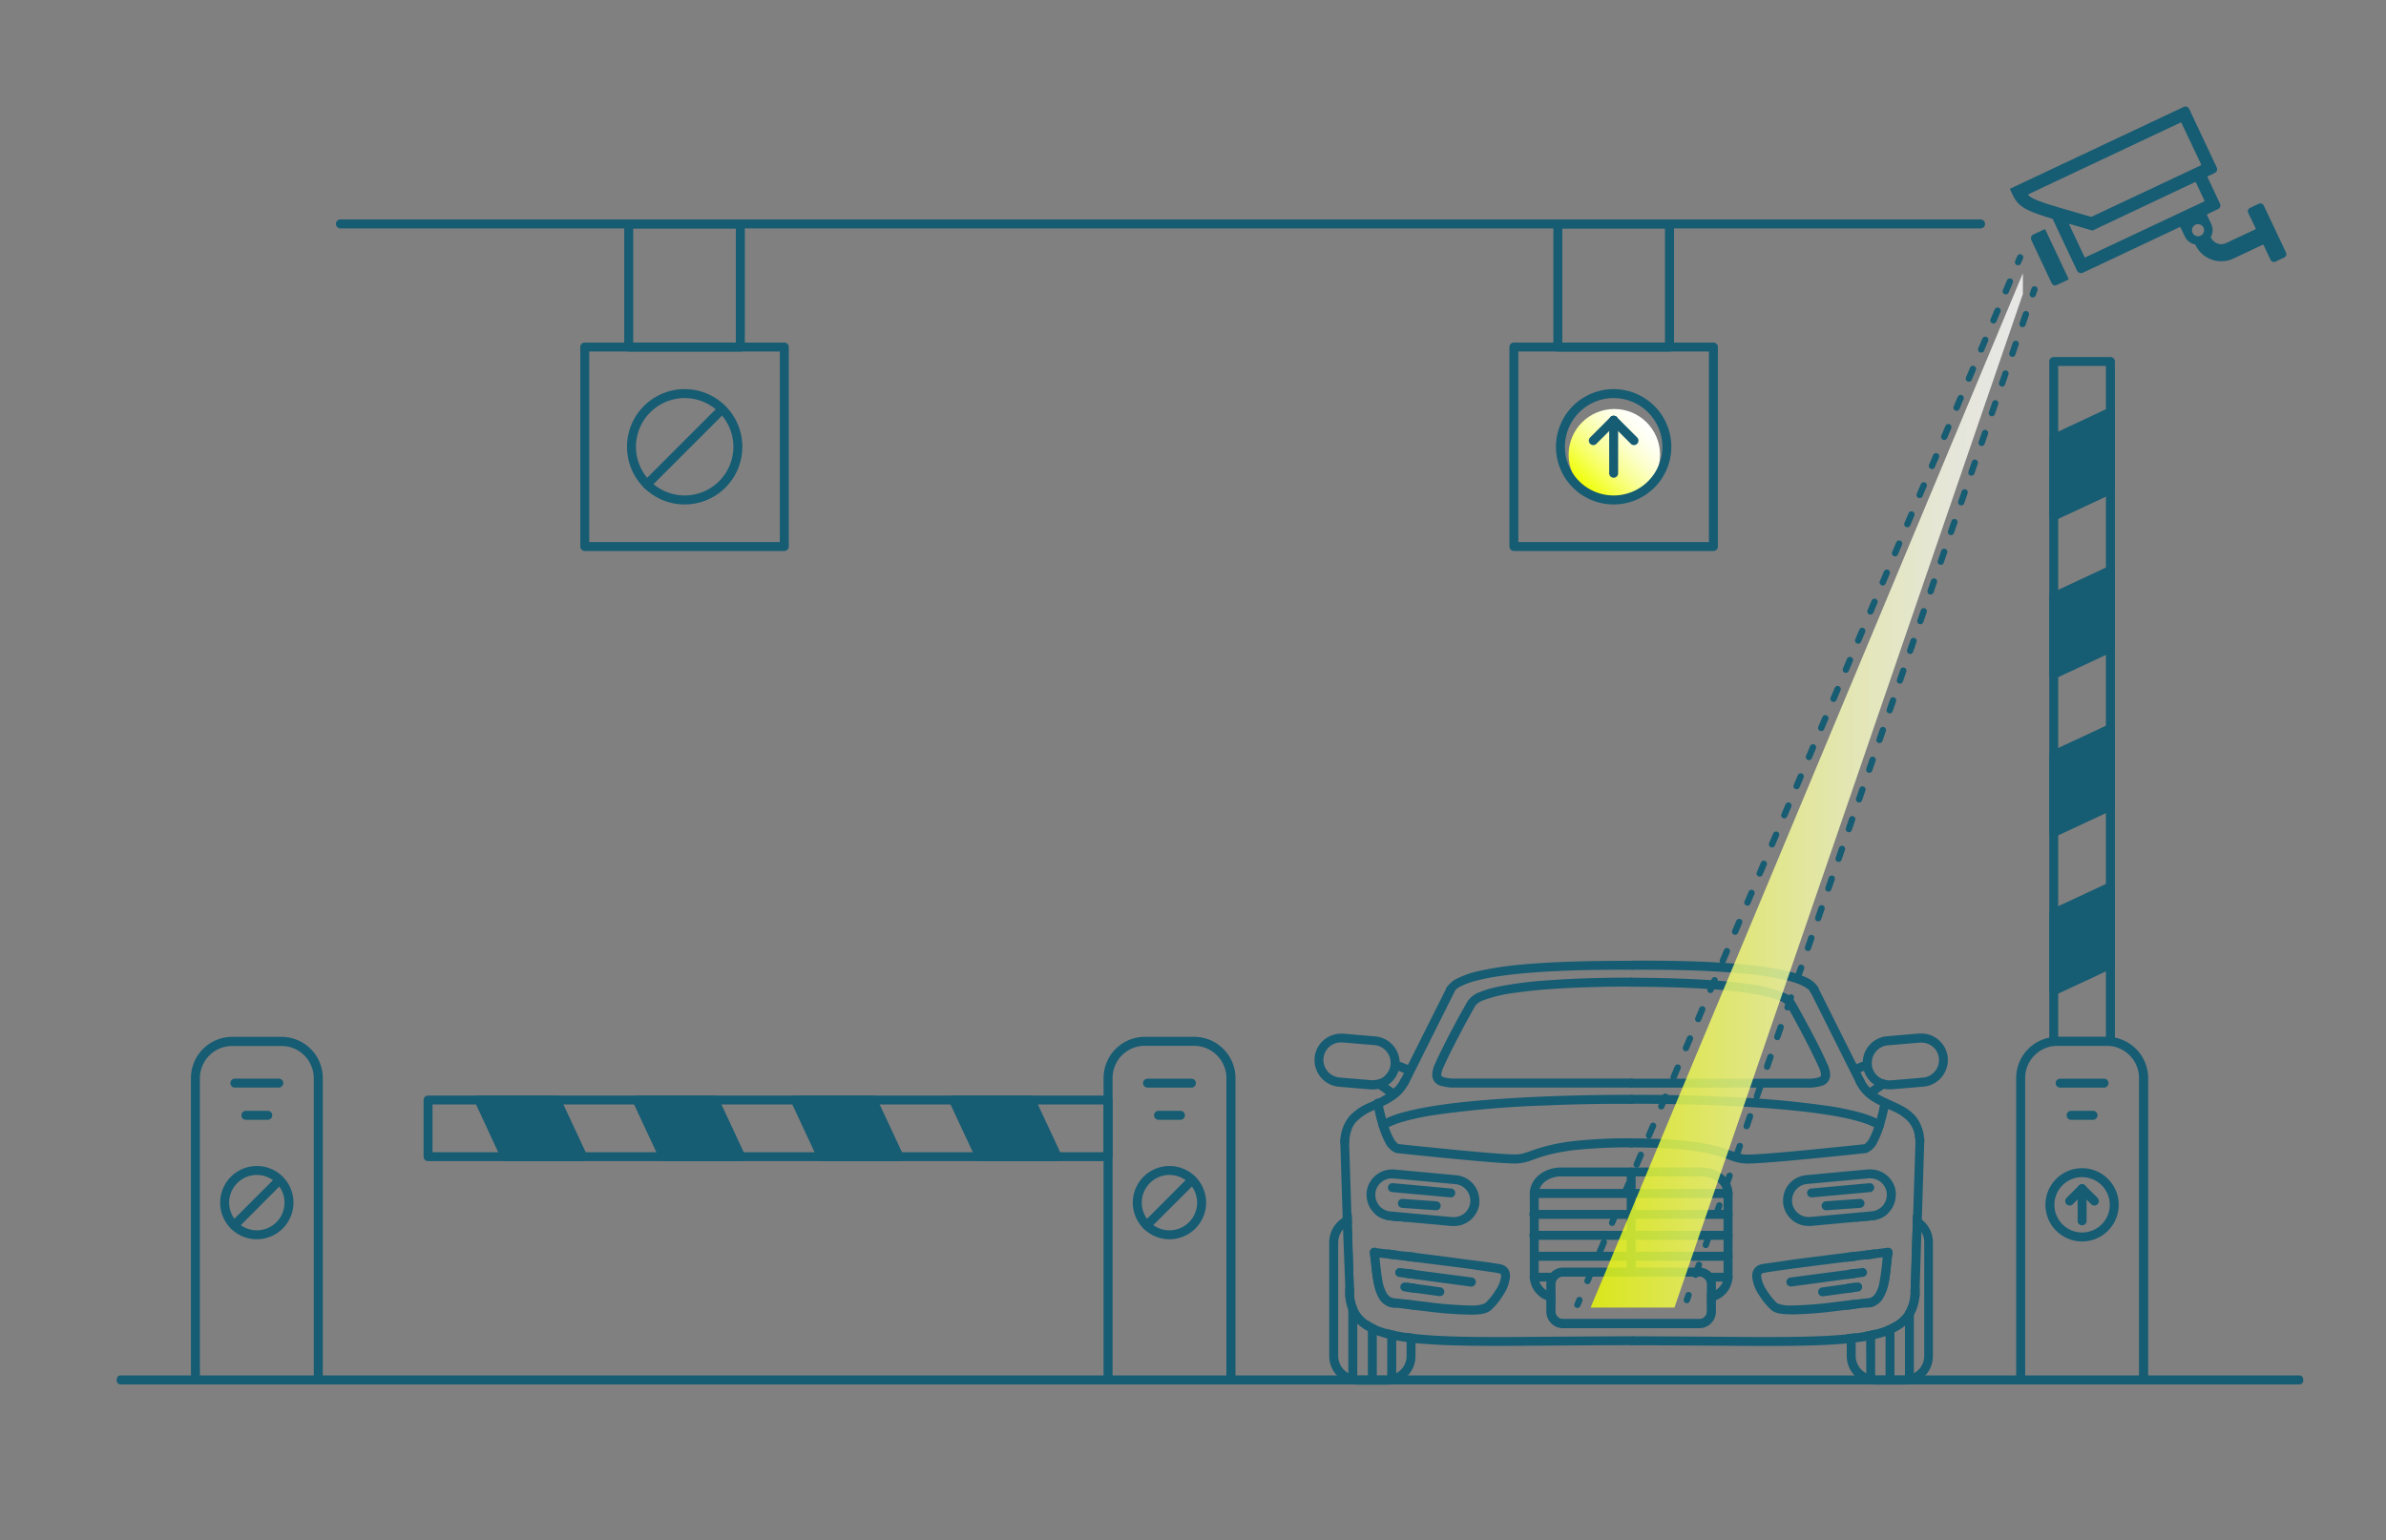 <?xml version="1.0" encoding="UTF-8"?> <svg xmlns="http://www.w3.org/2000/svg" xmlns:xlink="http://www.w3.org/1999/xlink" id="Слой_1" data-name="Слой 1" viewBox="0 0 643.11 415.26"><rect x="0" y="0" width="643.11" height="415.26" fill="#808080" stroke="none"/> <defs> <style>.cls-1{fill:#165c73;}.cls-2{fill:url(#Безымянный_градиент_3);}.cls-3{opacity:0.8;fill:url(#Безымянный_градиент_3-2);}.cls-4,.cls-5,.cls-6{fill:none;stroke:#165c73;stroke-linecap:round;stroke-linejoin:round;stroke-width:1.7px;}.cls-5{stroke-dasharray:2.84 5.68;}.cls-6{stroke-dasharray:2.82 5.65;}</style> <linearGradient id="Безымянный_градиент_3" x1="426.41" y1="131.3" x2="443.83" y2="113.88" gradientUnits="userSpaceOnUse"> <stop offset="0" stop-color="#f0ff00"></stop> <stop offset="0.09" stop-color="#f2ff21"></stop> <stop offset="0.28" stop-color="#f6ff63"></stop> <stop offset="0.46" stop-color="#f9ff9b"></stop> <stop offset="0.63" stop-color="#fcffc6"></stop> <stop offset="0.78" stop-color="#fdffe5"></stop> <stop offset="0.91" stop-color="#fffff8"></stop> <stop offset="1" stop-color="#fff"></stop> </linearGradient> <linearGradient id="Безымянный_градиент_3-2" x1="428.73" y1="213.09" x2="545.24" y2="213.09" xlink:href="#Безымянный_градиент_3"></linearGradient> </defs> <path class="cls-1" d="M32.37,373.24a1.09,1.09,0,0,1-.91-1.2h0c0-.67.41-1.21.91-1.21H619.9c.5,0,.91.54.91,1.21h0a1.09,1.09,0,0,1-.91,1.2H32.37Z"></path> <path class="cls-1" d="M375.68,327.42a2.61,2.61,0,0,0-.63-.13s0,0,0,0a6.28,6.28,0,0,0-1.24-.12H370.5a6.8,6.8,0,0,0,3.41,1.72l.63.1,1.79.17,2.91.26A7.43,7.43,0,0,0,375.68,327.42Zm3.45,23v2.42l2.41.3v-2.44Zm0-8.35v2.43l2.41.33v-2.43Zm0,3.74v2.43l2.41.33v-2.43Zm0-8.34v2.43l2.41.29v-2.44Zm0,21.89v6.19a5.29,5.29,0,0,1-2.8,4.68,5,5,0,0,1-1.71.59,4.07,4.07,0,0,1-.71.07h-8a4.17,4.17,0,0,1-.71-.07,5.25,5.25,0,0,1-1.7-.57,5.37,5.37,0,0,1-2.81-4.7V334.94a5.45,5.45,0,0,1,2.25-4.36,4.73,4.73,0,0,1,.56-.35,7.3,7.3,0,0,1,.9-.41l-.07-2.46a1.06,1.06,0,0,0-.19.06,6.51,6.51,0,0,0-1.33.45c-.3.15-.59.3-.86.47a7.78,7.78,0,0,0-3.67,6.6v30.62a7.69,7.69,0,0,0,2.06,5.27,7.79,7.79,0,0,0,3.75,2.24h0a3.57,3.57,0,0,0,.72.16h.11a8.19,8.19,0,0,0,1.12.09h7.76a8.19,8.19,0,0,0,1.12-.09H375a3.57,3.57,0,0,0,.72-.16h0a7.82,7.82,0,0,0,3.76-2.24,7.71,7.71,0,0,0,2.05-5.27v-5.9C380.7,359.58,379.91,359.48,379.13,359.37Z"></path> <path class="cls-1" d="M364.29,327.36l.07,2.46.57,17.92v0l0,1.15a10.22,10.22,0,0,0,.9,3.82V372a1.2,1.2,0,0,1-1.09,1.19h-.11a1.08,1.08,0,0,1-.61-.17h0a1.2,1.2,0,0,1-.59-1V328.48a1.19,1.19,0,0,1,.64-1.06.52.52,0,0,1,.19-.08"></path> <path class="cls-1" d="M371.1,336.49v12.22a13.73,13.73,0,0,1-.63-2c-.69-2.86-.83-6.22-1.24-8.94a1.21,1.21,0,0,1,0-.19,1.19,1.19,0,0,1,.34-.83,1.2,1.2,0,0,1,.85-.36h.16Z"></path> <path class="cls-1" d="M371.1,357.37V372a1.21,1.21,0,0,1-2.41,0v-16A12.11,12.11,0,0,0,371.1,357.37Z"></path> <path class="cls-1" d="M376.33,328.48v.68l-1.79-.17-.63-.1v-.41a1.2,1.2,0,0,1,1.1-1.19s0,0,0,0a.1.1,0,0,1,.07,0,1.07,1.07,0,0,1,.56.15A1.18,1.18,0,0,1,376.33,328.48Z"></path> <path class="cls-1" d="M376.33,337.14v2.42l-2.42-.31v-2.42c.46.07,1,.12,1.48.19Z"></path> <path class="cls-1" d="M376.12,342.89a1.3,1.3,0,0,1,.21-.54v1.4A1.28,1.28,0,0,1,376.12,342.89Z"></path> <path class="cls-1" d="M375.92,350.09l.41,0v2.41l-.58,0a4.81,4.81,0,0,1-1.84-.48v-3.09l.12.16A2.45,2.45,0,0,0,375.92,350.09Z"></path> <path class="cls-1" d="M376.33,358.9V372a1.19,1.19,0,0,1-.6,1h0a1,1,0,0,1-.6.17H375a1.21,1.21,0,0,1-1.09-1.19v-13.7C374.67,358.55,375.47,358.74,376.33,358.9Z"></path> <path class="cls-1" d="M497.76,337.76v2.44l2.41-.29v-2.43Zm0,8.39v2.43l2.41-.33v-2.43Zm0-3.74v2.43l2.41-.33v-2.43Zm0,8.3v2.44l2.41-.3v-2.42Zm17.86-22.95-.08,2.31a1.3,1.3,0,0,1,.31.16,4.62,4.62,0,0,1,.8.53,5,5,0,0,1,1.23,1.43v0a5,5,0,0,1,.77,2.72v30.62a5.32,5.32,0,0,1-2.8,4.7,5.23,5.23,0,0,1-1.71.57,4.05,4.05,0,0,1-.7.07h-8.05a4.17,4.17,0,0,1-.71-.07,5.25,5.25,0,0,1-1.7-.57,5.37,5.37,0,0,1-2.81-4.7v-6.1c-.77.11-1.57.2-2.41.28v5.82a7.75,7.75,0,0,0,5.81,7.51h0a3.47,3.47,0,0,0,.71.16h.11a8.32,8.32,0,0,0,1.12.09h7.76a8.47,8.47,0,0,0,1.13-.09h.1a3.57,3.57,0,0,0,.72-.16h0a7.82,7.82,0,0,0,3.76-2.24,7.71,7.71,0,0,0,2-5.27V334.94a7.74,7.74,0,0,0-3.06-6.18,8,8,0,0,0-1.33-.83,7.38,7.38,0,0,0-1-.41m-10.09-.35a6.41,6.41,0,0,0-1.23.12s0,0,0,0,0,0,0,0a2.83,2.83,0,0,0-.63.13,7.4,7.4,0,0,0-3.55,2l2.91-.28,2.41-.25a6.87,6.87,0,0,0,3.43-1.72Z"></path> <path class="cls-1" d="M505.39,328.89v-.41a1.18,1.18,0,0,0-1.09-1.19s0,0,0,0,0,0,0,0a.07.07,0,0,0-.06,0,1.1,1.1,0,0,0-.57.15.55.55,0,0,0-.23.17s0,0-.05,0a.72.72,0,0,0-.17.22.34.34,0,0,0-.08.14.49.49,0,0,0,0,.16.88.88,0,0,0-.06.33v.66Z"></path> <path class="cls-1" d="M503.21,343.05a1.12,1.12,0,0,1-.23.68v-1.38a1.08,1.08,0,0,1,.21.54A.44.44,0,0,1,503.21,343.05Z"></path> <path class="cls-1" d="M505.39,336.85v2.42c-.72.09-1.53.18-2.41.3v-2.43l.95-.12Z"></path> <path class="cls-1" d="M505.27,349.08l.12-.17V352a4.43,4.43,0,0,1-1.83.48l-.58,0v-2.41l.42,0A2.41,2.41,0,0,0,505.27,349.08Z"></path> <path class="cls-1" d="M503,359c.85-.16,1.66-.33,2.41-.52V372a1.2,1.2,0,0,1-1.09,1.19h-.11a1,1,0,0,1-.6-.17h0a1.2,1.2,0,0,1-.59-1Z"></path> <path class="cls-1" d="M509.28,344.51a18.42,18.42,0,0,1-1.06,4.15V336.49l.53-.06h.16a1.24,1.24,0,0,1,.85.36,1.26,1.26,0,0,1,.34.85,1,1,0,0,1,0,.17C509.76,339.86,509.63,342.24,509.28,344.51Z"></path> <path class="cls-1" d="M510.62,356.46V372a1.2,1.2,0,0,1-2.4,0V357.62l.51-.21A14.48,14.48,0,0,0,510.62,356.46Z"></path> <path class="cls-1" d="M515.85,328.48V372a1.19,1.19,0,0,1-.6,1h0a1,1,0,0,1-.59.17h-.13a1.19,1.19,0,0,1-1.08-1.19v-18.2a10,10,0,0,0,1.53-5.09c0-.31,0-.65,0-1v0l.55-17.67.08-2.31A1.21,1.21,0,0,1,515.85,328.48Z"></path> <path class="cls-1" d="M365,349.44a1.19,1.19,0,0,1-.9,1.21,1.09,1.09,0,0,1-.26,0h0a.83.83,0,0,1-.32-.06,1.11,1.11,0,0,1-.82-.75,1,1,0,0,1-.07-.36V349c0-.38,0-.77,0-1.17v-.08L362,331.39l-.1-3.05-.65-20.61v-.11a1.19,1.19,0,0,1,.65-1,1.09,1.09,0,0,1,.52-.14h0a1.2,1.2,0,0,1,1.21,1.16v.12l.62,19.57v0l.07,2.46.57,17.92v0l0,1.15Z"></path> <path class="cls-1" d="M441.16,260.25a1.2,1.2,0,0,1-1.2,1.2H436c-8.82,0-27.62.27-37.76,2.86a21.06,21.06,0,0,0-4.26,1.48,4.74,4.74,0,0,0-2,1.52l0,.05a1.21,1.21,0,0,1-1,.62,1.77,1.77,0,0,1-.3,0h0a1.59,1.59,0,0,1-.27-.12,1.18,1.18,0,0,1-.49-1.58,0,0,0,0,1,0,0,.08.08,0,0,1,0,0,7.21,7.21,0,0,1,3-2.55A25.61,25.61,0,0,1,397.7,262a88.05,88.05,0,0,1,13.06-2c4.82-.43,9.87-.66,14.43-.79s8.63-.16,11.5-.16H440a1.2,1.2,0,0,1,1.2,1.21Z"></path> <path class="cls-1" d="M392.19,266.77a1.13,1.13,0,0,1-.13.54l0,.05-12.37,24.76a1.22,1.22,0,0,1-1.08.67,1.2,1.2,0,0,1-.55-.13s-.09-.05-.13-.09a1.18,1.18,0,0,1-.4-1.52l.89-1.78,1.07-2.16,10.45-20.87a0,0,0,0,1,0,0,1.17,1.17,0,0,1,1.59-.52,1,1,0,0,1,.13.09A1.16,1.16,0,0,1,392.19,266.77Z"></path> <path class="cls-1" d="M379.79,291.59a1.12,1.12,0,0,1-.13.53,11.32,11.32,0,0,1-3.26,3.93,20,20,0,0,1-3.72,2.18l-.27.13-2,.91a13.78,13.78,0,0,0-4.84,3.15,5.27,5.27,0,0,0-.49.63,4.65,4.65,0,0,0-.48.78,1.39,1.39,0,0,0-.16.35.1.1,0,0,0,0,.07c-.05.1-.09.21-.13.31a8.8,8.8,0,0,0-.42,1.42c-.05.26-.1.53-.13.82s-.06.55-.09.85v.12a1.21,1.21,0,0,1-1.2,1.14l-.07,0a1,1,0,0,1-.48-.14,1.19,1.19,0,0,1-.66-1v-.11a10.93,10.93,0,0,1,2.53-6.8,14.73,14.73,0,0,1,5-3.42l1.61-.75c.34-.14.65-.29,1-.45A22.9,22.9,0,0,0,373.6,295l.22-.13a10.2,10.2,0,0,0,1.82-1.39h0a8.25,8.25,0,0,0,1.85-2.46,1.2,1.2,0,0,1,1.07-.67,1.23,1.23,0,0,1,.55.13l0,0A1.19,1.19,0,0,1,379.79,291.59Z"></path> <path class="cls-1" d="M441.11,361.47a1.19,1.19,0,0,1-1.1,1.2h-.1c-7.13,0-13.67.05-19.68.09s-11.46.09-16.4.09c-5.43,0-10.23-.05-14.47-.22q-4.29-.18-7.82-.52c-.84-.09-1.63-.19-2.41-.3l-.86-.12c-.67-.11-1.31-.21-1.94-.33-.85-.16-1.64-.33-2.42-.52a25.78,25.78,0,0,1-2.81-.87,19.06,19.06,0,0,1-2.41-1.08,13.23,13.23,0,0,1-2.82-2,10.23,10.23,0,0,1-.89-1,10.61,10.61,0,0,1-1.52-2.6,12.63,12.63,0,0,1-.82-3.4,8,8,0,0,1-.08-.87c0-.38,0-.77,0-1.17v-.08a1.22,1.22,0,0,1,.94-1.19l.21,0h.05a1.22,1.22,0,0,1,1.21,1.2v0l0,1.15a10.22,10.22,0,0,0,.9,3.82,7.61,7.61,0,0,0,1,1.65,9,9,0,0,0,1.83,1.68,12.11,12.11,0,0,0,2.41,1.31,20,20,0,0,0,2.2.8l.61.17c.76.21,1.56.4,2.42.56s1.81.34,2.8.47c.78.11,1.57.21,2.41.29,1.23.13,2.54.25,3.92.34,5.07.34,11.16.45,18.37.45,4.93,0,10.39-.06,16.39-.1s12.56-.09,19.69-.09h0a1.15,1.15,0,0,1,1,.63h0A1.24,1.24,0,0,1,441.11,361.47Z"></path> <path class="cls-1" d="M518.65,307.7v0l-.65,21-.12,3.43v0l-.48,15.54v.08c0,.4,0,.79,0,1.17v.51a.83.83,0,0,1-.07.32,1.18,1.18,0,0,1-1.14.85h0a1.9,1.9,0,0,1-.25,0l-.22-.08a1.2,1.2,0,0,1-.69-1.14l0-.69c0-.31,0-.65,0-1v0l.55-17.67.08-2.31v-.24l.63-19.75v-.12a1.17,1.17,0,0,1,.42-.86,1.19,1.19,0,0,1,2,.91Z"></path> <path class="cls-1" d="M490.14,266.77a1.19,1.19,0,0,1-.62,1.05,1.32,1.32,0,0,1-.31.12,1.17,1.17,0,0,1-1.34-.58l0-.05c-.49-.93-2.83-2.19-6.23-3a82.81,82.81,0,0,0-12.69-1.92c-4.74-.43-9.75-.67-14.28-.8s-8.58-.14-11.42-.14H440a1.2,1.2,0,0,1-1.2-1.2A1.2,1.2,0,0,1,440,259h3.27c4.3,0,11.31.05,18.61.43s14.92,1.13,20.38,2.51a25.87,25.87,0,0,1,4.77,1.66,7.21,7.21,0,0,1,3,2.55.08.08,0,0,1,0,0,0,0,0,0,1,0,0A1.12,1.12,0,0,1,490.14,266.77Z"></path> <path class="cls-1" d="M502,292.62l-.07,0a1.19,1.19,0,0,1-.54.13,1.22,1.22,0,0,1-1.08-.67l-12.39-24.76,0-.05A1.15,1.15,0,0,1,488,266a1,1,0,0,1,.41-.34,1.12,1.12,0,0,1,.53-.13,1.19,1.19,0,0,1,1.06.65,0,0,0,0,1,0,0l10.34,20.68,1.08,2.16,1,2A1.19,1.19,0,0,1,502,292.62Z"></path> <path class="cls-1" d="M518.65,307.62v.11a1.2,1.2,0,0,1-1.13,1.16l-.07,0a1.11,1.11,0,0,1-.6-.17,1.15,1.15,0,0,1-.6-1v-.12c0-.3,0-.57-.09-.85s-.06-.38-.1-.56a1.25,1.25,0,0,0,0-.29,2.61,2.61,0,0,0-.06-.27,4.91,4.91,0,0,0-.16-.58,7.65,7.65,0,0,0-.39-1l-.12-.23a5.69,5.69,0,0,0-.54-.86,4.63,4.63,0,0,0-.43-.56,12.41,12.41,0,0,0-4.18-2.85c-.4-.19-.79-.37-1.21-.55-.73-.33-1.49-.67-2.25-1a21.14,21.14,0,0,1-1.86-1,11.92,11.92,0,0,1-4.55-4.83,1.12,1.12,0,0,1-.13-.53,1.2,1.2,0,0,1,.67-1.08,1.23,1.23,0,0,1,.55-.13,1.2,1.2,0,0,1,1.07.67,7.9,7.9,0,0,0,1.6,2.22,8.12,8.12,0,0,0,1,.88,9.63,9.63,0,0,0,1,.68,24.33,24.33,0,0,0,2.54,1.35c1.28.61,2.66,1.16,4,1.87a13.13,13.13,0,0,1,3.64,2.77A10.93,10.93,0,0,1,518.65,307.62Z"></path> <path class="cls-1" d="M517.4,347.76v.08c0,.4,0,.79,0,1.17a7.77,7.77,0,0,1-.08.83,11.69,11.69,0,0,1-1.43,4.63,9.22,9.22,0,0,1-.92,1.41,11.89,11.89,0,0,1-1.49,1.52,13.71,13.71,0,0,1-2.82,1.79,18.77,18.77,0,0,1-2.4,1,8.08,8.08,0,0,1-.91.3c-.61.18-1.25.35-1.92.5s-1.57.35-2.41.5-1.83.3-2.81.41c-.77.11-1.57.2-2.41.28-1,.1-2.05.18-3.15.26-5.17.34-11.29.43-18.52.43-5,0-10.41-.05-16.42-.09s-12.53-.09-19.66-.09h-.1a1.19,1.19,0,0,1-1.1-1.2,1.16,1.16,0,0,1,.16-.61h0a1.17,1.17,0,0,1,1-.6H440c7.13,0,13.7.05,19.69.09s11.46.1,16.39.1c5.4,0,10.18-.06,14.36-.23q4-.15,7.31-.48c.84-.08,1.64-.17,2.41-.28l1.11-.15c.59-.09,1.15-.19,1.7-.29.85-.16,1.66-.33,2.41-.52a25.07,25.07,0,0,0,2.83-.88l.51-.21a14.48,14.48,0,0,0,1.89-1,9.11,9.11,0,0,0,2.42-2.08,5,5,0,0,0,.4-.54,10,10,0,0,0,1.53-5.09c0-.31,0-.65,0-1v0a1.21,1.21,0,0,1,.86-1.15,1,1,0,0,1,.24,0h.11A1.21,1.21,0,0,1,517.4,347.76Z"></path> <path class="cls-1" d="M440.86,292a1.19,1.19,0,0,1-1.2,1.2H392.45a12.48,12.48,0,0,1-4.41-.56,3,3,0,0,1-2-2.89,7.51,7.51,0,0,1,.78-3c.84-1.9,2.2-4.65,3.74-7.64s3.33-6.26,5-9.16a6.57,6.57,0,0,1,3.16-2.42,27.3,27.3,0,0,1,5-1.5,103,103,0,0,1,13.56-1.73c4.88-.37,9.8-.55,13.85-.64s7.21-.09,8.56-.09a1.19,1.19,0,0,1,1.2,1.2,1.21,1.21,0,0,1-1.2,1.22h-1.11c-3.19,0-10.15.05-17.51.47-4.18.23-8.51.6-12.3,1.15a38.2,38.2,0,0,0-9.11,2.13,4.48,4.48,0,0,0-2,1.4c-1.64,2.87-3.38,6.1-4.92,9.08s-2.88,5.69-3.68,7.51a5.59,5.59,0,0,0-.59,2c.07.44,0,.35.51.65a10,10,0,0,0,3.33.4h47.39A1.19,1.19,0,0,1,440.86,292Z"></path> <path class="cls-1" d="M493.29,289.77v.13a3,3,0,0,1-2,2.75,12.22,12.22,0,0,1-4.41.57H439.66a1.2,1.2,0,1,1,0-2.4H487a9.88,9.88,0,0,0,3.32-.4c.54-.3.45-.21.51-.65v0a5.43,5.43,0,0,0-.58-2c-.81-1.82-2.14-4.53-3.68-7.51s-3.29-6.21-4.92-9.08a4.41,4.41,0,0,0-2-1.4,25.64,25.64,0,0,0-4.56-1.35,105.77,105.77,0,0,0-13.23-1.7c-8.6-.62-17.45-.7-21.14-.7h-1.08a1.22,1.22,0,0,1-1.22-1.22,1.21,1.21,0,0,1,1.22-1.2c1.18,0,3.74,0,7.08.06s7.44.19,11.66.42,8.61.6,12.51,1.15a40.5,40.5,0,0,1,9.73,2.33,6.47,6.47,0,0,1,3.14,2.42c1.66,2.9,3.41,6.16,5,9.16s2.89,5.74,3.74,7.64A7.56,7.56,0,0,1,493.29,289.77Z"></path> <path class="cls-1" d="M440.86,308.13a1.21,1.21,0,0,1-1.2,1.21,136.22,136.22,0,0,0-14.72.67,51.69,51.69,0,0,0-8.07,1.46c-1.88.51-3.22,1.06-4.49,1.49a12.24,12.24,0,0,1-4.06.73c-2.93,0-10.9-.72-18.15-1.42s-13.74-1.41-13.77-1.41l-.25-.06a5.76,5.76,0,0,1-2.88-2.95,23.11,23.11,0,0,1-1.59-4,.73.73,0,0,1-.07-.19l-.08-.23c-.45-1.51-.81-3-1-4,0-.07,0-.12,0-.17a9.76,9.76,0,0,1-.22-1.12c-.08-.34-.11-.52-.12-.53a.68.68,0,0,1,0-.2,1.24,1.24,0,0,1,.27-.77,1.19,1.19,0,0,1,.73-.43.62.62,0,0,1,.19,0h.06a1.23,1.23,0,0,1,1.15,1,.21.21,0,0,0,0,.06v0c0,.14.09.47.18.93v0c.14.63.32,1.49.58,2.46q.12.44.24.9c.22.76.45,1.56.73,2.33a18.14,18.14,0,0,0,1.18,2.79,4.43,4.43,0,0,0,1.39,1.76l4.7.5,8.91.89c7.15.71,15.07,1.41,17.83,1.41h.17c2.38,0,3.75-1,7.82-2.13a53.36,53.36,0,0,1,8.44-1.53,136.22,136.22,0,0,1,15-.69A1.21,1.21,0,0,1,440.86,308.13Z"></path> <path class="cls-1" d="M509.21,297.41v.08a.57.57,0,0,1,0,.13s-.11.55-.28,1.4c-.14.61-.31,1.4-.53,2.27s-.44,1.57-.68,2.4l0,0c0,.07,0,.12-.05.17a23.52,23.52,0,0,1-1.61,4,5.69,5.69,0,0,1-2.88,2.95l-.25.06s-26,2.82-31.9,2.83a12.41,12.41,0,0,1-4.08-.73c-1.27-.43-2.6-1-4.49-1.49-3.8-1.06-10.11-2.13-22.77-2.13a1.21,1.21,0,0,1,0-2.42,136.28,136.28,0,0,1,15,.69,53.2,53.2,0,0,1,8.43,1.53c4.07,1.15,5.46,2.13,7.84,2.13h.17c2.76,0,10.66-.7,17.82-1.41l8.9-.89,4.7-.5a4.61,4.61,0,0,0,1.41-1.76,20.59,20.59,0,0,0,1.18-2.77c.13-.38.26-.78.38-1.17s.23-.8.34-1.18c.27-1,.5-1.92.67-2.66.07-.37.14-.7.19-1,.09-.48.15-.76.16-.77a1.17,1.17,0,0,1,.29-.6,1.2,1.2,0,0,1,.9-.4.71.71,0,0,1,.2,0A1.2,1.2,0,0,1,509.21,297.41Z"></path> <path class="cls-1" d="M440.86,296.4a1.19,1.19,0,0,1-1.19,1.19h-1.49c-3.31,0-11.9,0-21.86.46a267.18,267.18,0,0,0-30.07,2.62,68.35,68.35,0,0,0-7.77,1.66,23,23,0,0,0-4.25,1.59,8.45,8.45,0,0,0-.8.46h0a1.2,1.2,0,0,1-.65.19,1.21,1.21,0,0,1-1-.54,1,1,0,0,1-.08-.14.73.73,0,0,1-.07-.19,1.22,1.22,0,0,1,.5-1.34,13,13,0,0,1,1.39-.78,25.87,25.87,0,0,1,4.33-1.59,72.15,72.15,0,0,1,8-1.72c6-1,13-1.64,20-2.1s14-.71,19.72-.84,10.32-.16,12.56-.16h1.49A1.2,1.2,0,0,1,440.86,296.4Z"></path> <path class="cls-1" d="M507.74,303.37a1.58,1.58,0,0,1,0,.32l0,0c0,.07,0,.12-.05.17s-.07.11-.09.16a1.22,1.22,0,0,1-1,.54,1.26,1.26,0,0,1-.67-.19,7,7,0,0,0-.78-.45c-2.45-1.3-6.8-2.44-12-3.27-2.93-.49-6.13-.89-9.48-1.23s-6.84-.63-10.32-.85c-7-.46-13.88-.71-19.62-.84s-10.28-.16-12.49-.16h-1.49a1.19,1.19,0,0,1-1.19-1.19v0a1.19,1.19,0,0,1,1.19-1.2h1.49c3.33,0,11.94,0,21.95.46a272.33,272.33,0,0,1,30.36,2.64,73.66,73.66,0,0,1,8,1.72,26.2,26.2,0,0,1,4.33,1.59,12.06,12.06,0,0,1,1.39.78A1.19,1.19,0,0,1,507.74,303.37Z"></path> <path class="cls-1" d="M458.57,314.77H420.74c-4.46,0-8.36,2.91-8.41,7v22.6a7,7,0,0,0,4.46,6.16A10.75,10.75,0,0,0,418,351a7.88,7.88,0,0,0,1.21.27v-2.44a6.56,6.56,0,0,1-1.21-.37,7.21,7.21,0,0,1-1.21-.61c-.13-.11-.26-.2-.39-.3a4.5,4.5,0,0,1-1.44-1.95,3.65,3.65,0,0,1-.22-1.22V321.77a3.61,3.61,0,0,1,.22-1.22,4.52,4.52,0,0,1,1.44-1.95,7,7,0,0,1,4.34-1.43h37.83a6.92,6.92,0,0,1,4.33,1.43,4.57,4.57,0,0,1,1.46,1.95,3.85,3.85,0,0,1,.2,1.22v22.56a3.63,3.63,0,0,1-.2,1.22,4.55,4.55,0,0,1-1.46,1.95c-.11.1-.25.19-.39.3a6.42,6.42,0,0,1-1.2.61,6.12,6.12,0,0,1-1.21.37v2.44a7.88,7.88,0,0,0,1.21-.27,7.73,7.73,0,0,0,1.2-.42,7,7,0,0,0,4.47-6.16v-22.6C466.93,317.68,463,314.77,458.57,314.77Z"></path> <path class="cls-1" d="M467,321.77a1.2,1.2,0,0,1-1.2,1.2H413.54a1.21,1.21,0,1,1,0-2.42h52.24A1.21,1.21,0,0,1,467,321.77Z"></path> <path class="cls-1" d="M467,327.4a1.2,1.2,0,0,1-1.2,1.21H413.54a1.21,1.21,0,1,1,0-2.41h52.24A1.2,1.2,0,0,1,467,327.4Z"></path> <path class="cls-1" d="M467,333.05a1.21,1.21,0,0,1-1.2,1.21H413.54a1.21,1.21,0,1,1,0-2.41h52.24A1.2,1.2,0,0,1,467,333.05Z"></path> <path class="cls-1" d="M467,338.7a1.21,1.21,0,0,1-1.2,1.21H413.54a1.21,1.21,0,0,1,0-2.42h52.24A1.21,1.21,0,0,1,467,338.7Z"></path> <path class="cls-1" d="M467,344.34v0a1.21,1.21,0,0,1-1.21,1.18H460a2.08,2.08,0,0,0-2-1.39h-36.7a2.08,2.08,0,0,0-2,1.39h-5.8a1.21,1.21,0,0,1-1.21-1.18v0a1.21,1.21,0,0,1,1.21-1.2h52.23A1.21,1.21,0,0,1,467,344.34Z"></path> <path class="cls-1" d="M440.86,316v28.19h-2.4V316a1.2,1.2,0,1,1,2.4,0Z"></path> <circle class="cls-2" cx="435.12" cy="122.59" r="12.32"></circle> <path class="cls-1" d="M461.23,345.55A3.27,3.27,0,0,0,458,343h-36.7a3.29,3.29,0,0,0-3.23,2.59,2.79,2.79,0,0,0-.08.7v7.34a3.3,3.3,0,0,0,3.31,3.3H458a3.3,3.3,0,0,0,3.3-3.3v-7.34A3.34,3.34,0,0,0,461.23,345.55Zm-1.13,8a2.1,2.1,0,0,1-2.09,2.09h-36.7a2.09,2.09,0,0,1-2.1-2.09v-7.34a1.82,1.82,0,0,1,.13-.7,2.08,2.08,0,0,1,2-1.39H458a2.08,2.08,0,0,1,2,1.39,1.82,1.82,0,0,1,.13.7Z"></path> <path class="cls-1" d="M462.45,345.55a4.49,4.49,0,0,0-4.44-3.8h-36.7a4.51,4.51,0,0,0-3.26,1.39,4.28,4.28,0,0,0-1.19,2.41,3.14,3.14,0,0,0-.07.7v7.34a4.5,4.5,0,0,0,4.52,4.5H458a4.49,4.49,0,0,0,4.5-4.5v-7.34A3.15,3.15,0,0,0,462.45,345.55Zm-2.35,8a2.1,2.1,0,0,1-2.09,2.09h-36.7a2.09,2.09,0,0,1-2.1-2.09v-7.34a1.82,1.82,0,0,1,.13-.7,2.08,2.08,0,0,1,2-1.39H458a2.08,2.08,0,0,1,2,1.39,1.82,1.82,0,0,1,.13.7Z"></path> <path class="cls-1" d="M377.24,286.24v0a7.17,7.17,0,0,0-6.56-6.82l-8.62-.74-.61,0a7.16,7.16,0,0,0-7.13,6.56c0,.2,0,.41,0,.62a7.19,7.19,0,0,0,6.57,7.13l8.62.73.6,0a6.93,6.93,0,0,0,1.45-.16,6.81,6.81,0,0,0,2.59-1.11,7.06,7.06,0,0,0,2.79-3.74,7.31,7.31,0,0,0,.31-1.56c0-.2,0-.41,0-.6A2.81,2.81,0,0,0,377.24,286.24Zm-3.95,3.8a4.67,4.67,0,0,1-1.77,1l-.12,0a4.79,4.79,0,0,1-1.32.19,2.75,2.75,0,0,1-.4,0l-8.62-.73a4.75,4.75,0,0,1-4.35-4.7v0a2.68,2.68,0,0,1,0-.41,4.74,4.74,0,0,1,4.72-4.35h.4l8.64.73a4.75,4.75,0,0,1,4.34,4.74c0,.13,0,.26,0,.42A4.71,4.71,0,0,1,373.29,290Z"></path> <path class="cls-1" d="M374.6,295.74l-3.52-2.51a1.2,1.2,0,0,1-.28-1.68h0a1.19,1.19,0,0,1,1.68-.28h0l3.53,2.51a1.21,1.21,0,0,1,.28,1.68h0a1.21,1.21,0,0,1-1,.5h0a1.23,1.23,0,0,1-.7-.22Z"></path> <path class="cls-1" d="M379,289.51l-3.39-1.34a1.21,1.21,0,0,1-.68-1.57h0a1.2,1.2,0,0,1,1.56-.68h0l3.4,1.34a1.2,1.2,0,0,1,.67,1.57h0a1.2,1.2,0,0,1-1.12.76h0a1.11,1.11,0,0,1-.44-.08Z"></path> <path class="cls-1" d="M525,285.22a7.18,7.18,0,0,0-2.31-4.7,7.09,7.09,0,0,0-4.82-1.88l-.63,0-8.61.74a7.14,7.14,0,0,0-6.54,6.82c0,.1,0,.2,0,.31s0,.41,0,.64a7.5,7.5,0,0,0,.32,1.51,7.14,7.14,0,0,0,2,3.16,8.84,8.84,0,0,0,.77.6,7.22,7.22,0,0,0,2.59,1.11,7,7,0,0,0,1.45.16l.6,0,8.64-.73a7.2,7.2,0,0,0,6.55-7.14C525,285.61,525,285.4,525,285.22Zm-6.74,5.32-8.62.73a3,3,0,0,1-.41,0,4.61,4.61,0,0,1-1.33-.2l-.08,0a4.72,4.72,0,0,1-3.31-4,.41.41,0,0,0,0-.11l-1.21.11,1.21-.13a2.42,2.42,0,0,1,0-.39,4.76,4.76,0,0,1,4.36-4.73l8.62-.73h.41a4.79,4.79,0,0,1,3.2,1.24,4.66,4.66,0,0,1,1.52,3.1c0,.13,0,.27,0,.41A4.75,4.75,0,0,1,518.25,290.54Z"></path> <path class="cls-1" d="M503,295.46a1.2,1.2,0,0,1,.29-1.68h0l3.52-2.51a1.19,1.19,0,0,1,1.68.28h0a1.2,1.2,0,0,1-.28,1.68h0l-3.53,2.51a1.18,1.18,0,0,1-.69.22h0a1.21,1.21,0,0,1-1-.5Z"></path> <path class="cls-1" d="M498.78,288.83a1.2,1.2,0,0,1,.67-1.57h0l3.4-1.34a1.2,1.2,0,0,1,1.56.68h0a1.21,1.21,0,0,1-.67,1.57h0l-3.4,1.34a1.14,1.14,0,0,1-.44.08h0a1.2,1.2,0,0,1-1.12-.76Z"></path> <path class="cls-1" d="M406.45,342.08a3.17,3.17,0,0,0-1.91-1.19c-.92-.21-3.47-.59-6.79-1s-7.45-1-11.49-1.5l-4.72-.6-2.41-.28-2.8-.34-.94-.12c-.52-.07-1-.12-1.48-.19l-2.81-.34-.53-.06h-.16a1.2,1.2,0,0,0-.85.36,1.19,1.19,0,0,0-.34.83,1.21,1.21,0,0,0,0,.19c.41,2.72.55,6.08,1.24,8.94a13.73,13.73,0,0,0,.63,2,7.26,7.26,0,0,0,1,1.85,4.87,4.87,0,0,0,1.78,1.45,4.81,4.81,0,0,0,1.84.48l.58,0c.74.07,1.69.18,2.8.32l2.41.3,3.15.38a106.86,106.86,0,0,0,11.38.87c2.51,0,4.4-.09,5.78-1.16a19,19,0,0,0,3.34-4.1,10.36,10.36,0,0,0,1.84-5.07A3.32,3.32,0,0,0,406.45,342.08Zm-1.82,2a8.75,8.75,0,0,1-1.49,3.75,17,17,0,0,1-2.87,3.55,8.78,8.78,0,0,1-3.82.58h-.38a103.77,103.77,0,0,1-11.08-.87l-3.45-.42-2.41-.28c-1.1-.14-2.05-.24-2.8-.31l-.41,0a2.45,2.45,0,0,1-1.89-1l-.12-.16a10.45,10.45,0,0,1-1.36-4c-.31-1.8-.52-3.9-.74-5.88l2.1.24,2.42.31,1.33.17,1.47.18,2.41.29,4.42.56c4,.51,8.15,1,11.47,1.49s5.82.82,6.56,1a.9.9,0,0,1,.51.27.87.87,0,0,1,.13.56Z"></path> <path class="cls-1" d="M397.77,345.82a1.21,1.21,0,0,1-1.19,1.05.52.52,0,0,1-.17,0l-14.87-2-2.41-.33-2-.27a1.14,1.14,0,0,1-.83-.49,1.28,1.28,0,0,1-.21-.86,1.3,1.3,0,0,1,.21-.54l.19-.2a.58.58,0,0,1,.17-.14,1,1,0,0,1,.27-.11h0a.85.85,0,0,1,.31-.06.5.5,0,0,1,.17,0l1.66.22,2.41.33,15.2,2A1.2,1.2,0,0,1,397.77,345.82Z"></path> <path class="cls-1" d="M389.28,348.44a1.19,1.19,0,0,1-1.19,1h-.17l-6.38-.88-2.41-.33-.68-.09a1.21,1.21,0,0,1-1-1.36,1.2,1.2,0,0,1,1.19-1h.17l.35.05,2.41.33,6.71.93A1.19,1.19,0,0,1,389.28,348.44Z"></path> <path class="cls-1" d="M398.73,323.67a6.85,6.85,0,0,0-6.24-6.82L375.8,315.3l-.63,0a6.88,6.88,0,0,0-6.83,6.24c0,.21,0,.43,0,.62a6.88,6.88,0,0,0,5.61,6.75l.63.1,1.79.17,2.91.26,12,1.1.64,0a6.86,6.86,0,0,0,6.83-6.22l-1.2-.12,1.2.1Q398.73,324,398.73,323.67Zm-2.43.42a4.51,4.51,0,0,1-1.44,2.89,4.47,4.47,0,0,1-3,1.16l-.43,0-16.68-1.53a4.42,4.42,0,0,1-2.89-1.44,4.48,4.48,0,0,1-1.15-3,2.68,2.68,0,0,1,0-.4,4.39,4.39,0,0,1,1.43-2.89,4.45,4.45,0,0,1,3-1.17c.14,0,.27,0,.41,0l16.69,1.53a4.46,4.46,0,0,1,4.05,4.43C396.32,323.81,396.31,324,396.3,324.09Z"></path> <path class="cls-1" d="M392.23,321.74a1.21,1.21,0,0,1-1.21,1.08h-.1l-15.67-1.43a1.2,1.2,0,0,1,.1-2.4h.12l15.67,1.44A1.2,1.2,0,0,1,392.23,321.74Z"></path> <path class="cls-1" d="M388.32,325.18a1.22,1.22,0,0,1-1.21,1.11H387l-9.14-.65a1.21,1.21,0,0,1,.09-2.41h.08l9.14.65A1.23,1.23,0,0,1,388.32,325.18Z"></path> <path class="cls-1" d="M509.76,336.78a1.24,1.24,0,0,0-.85-.36h-.16l-.53.06-2.83.36-1.46.17-.95.12-2.81.34-2.41.28-4.71.6c-4,.51-8.16,1-11.48,1.5s-5.89.82-6.79,1a3.11,3.11,0,0,0-1.91,1.19,3.34,3.34,0,0,0-.6,2,10.56,10.56,0,0,0,1.84,5.07,19.27,19.27,0,0,0,3.34,4.1c1.39,1.07,3.27,1.11,5.78,1.16a106.86,106.86,0,0,0,11.38-.87l3.15-.38,2.41-.3c1.11-.14,2.08-.25,2.81-.32l.58,0a4.43,4.43,0,0,0,1.83-.48,4.77,4.77,0,0,0,1.78-1.45,9,9,0,0,0,1.05-1.9,18.42,18.42,0,0,0,1.06-4.15c.35-2.27.48-4.65.81-6.71a1,1,0,0,0,0-.17A1.26,1.26,0,0,0,509.76,336.78Zm-3.26,9.38a8.39,8.39,0,0,1-1.11,2.75l-.12.17a2.41,2.41,0,0,1-1.87,1l-.42,0c-.74.07-1.7.17-2.81.31l-2.41.28-3.45.42a104,104,0,0,1-11.08.87h-.38a8.82,8.82,0,0,1-3.82-.58,17.34,17.34,0,0,1-2.86-3.55,8.75,8.75,0,0,1-1.49-3.75v-.05a.87.87,0,0,1,.13-.56c.06-.08.15-.17.51-.27,1.46-.35,10-1.47,18-2.48l4.4-.56,2.41-.29,1.47-.18,1.34-.16c.88-.12,1.69-.21,2.41-.3l2.11-.26A65.92,65.92,0,0,1,506.5,346.16Z"></path> <path class="cls-1" d="M503.21,343.05a1.12,1.12,0,0,1-.23.68,1.14,1.14,0,0,1-.82.51l-2,.27-2.41.33-14.87,2a.41.41,0,0,1-.16,0,1.21,1.21,0,0,1-.17-2.41l15.2-2,2.41-.33,1.66-.22a.94.94,0,0,1,.5,0,.58.58,0,0,1,.16.05.52.52,0,0,1,.13.06,1,1,0,0,1,.17.14.22.22,0,0,1,.1.09l.09.11a1.08,1.08,0,0,1,.21.54A.44.44,0,0,1,503.21,343.05Z"></path> <path class="cls-1" d="M501.9,347a1.2,1.2,0,0,1-1,1.19l-.68.09-2.41.33-6.38.88h-.16a1.2,1.2,0,0,1-.17-2.39l6.71-.93,2.41-.33.35-.05a1.19,1.19,0,0,1,1.36,1A.5.5,0,0,1,501.9,347Z"></path> <path class="cls-1" d="M511,321.53a6.87,6.87,0,0,0-6.83-6.25l-.66,0-16.67,1.55a7,7,0,0,0-4.47,2.21,6.86,6.86,0,0,0-1.77,4.61c0,.2,0,.41,0,.65a6.93,6.93,0,0,0,2.22,4.44,6.82,6.82,0,0,0,4.61,1.78l.62,0,12-1.1,2.91-.28,1.78-.15.63-.1a6.87,6.87,0,0,0,3.43-1.72,5.18,5.18,0,0,0,.4-.41,6.89,6.89,0,0,0,1.78-4.62C511,321.94,511,321.73,511,321.53Zm-23.12,6.58-.42,0a4.46,4.46,0,0,1-4.43-4.06c0-.13,0-.27,0-.41a4.44,4.44,0,0,1,4-4.43l16.69-1.53c.13,0,.27,0,.42,0a4.48,4.48,0,0,1,4.42,4.06c0,.13,0,.27,0,.4a4.46,4.46,0,0,1-4.06,4.44Z"></path> <path class="cls-1" d="M505.15,320.08v.1a1.21,1.21,0,0,1-1.09,1.21l-15.66,1.43h-.12a1.21,1.21,0,0,1-1.2-1.08,1.2,1.2,0,0,1,1.1-1.31L503.85,319A1.2,1.2,0,0,1,505.15,320.08Z"></path> <path class="cls-1" d="M502.55,324.36v.07a1.23,1.23,0,0,1-1.12,1.21l-9.15.65h-.08a1.2,1.2,0,0,1-1.2-1.11,1.22,1.22,0,0,1,1.11-1.3l9.15-.65A1.22,1.22,0,0,1,502.55,324.36Z"></path> <path class="cls-1" d="M84.58,372V290.66A8.72,8.72,0,0,0,75.87,282H62.59a8.72,8.72,0,0,0-8.71,8.71h0V372a1.2,1.2,0,0,1-1.2,1.2h0a1.2,1.2,0,0,1-1.21-1.2h0V290.66a11.12,11.12,0,0,1,11.12-11.12H75.87A11.12,11.12,0,0,1,87,290.66h0V372a1.2,1.2,0,0,1-1.21,1.2h0a1.2,1.2,0,0,1-1.2-1.2Z"></path> <path class="cls-1" d="M59.35,324.24a9.88,9.88,0,0,1,9.88-9.88h0a9.87,9.87,0,0,1,9.87,9.88h0a9.89,9.89,0,0,1-9.88,9.87h0a9.88,9.88,0,0,1-9.88-9.87Zm2.41,0a7.48,7.48,0,0,0,7.47,7.46h0a7.47,7.47,0,0,0,7.46-7.46h0a7.48,7.48,0,0,0-7.46-7.47h0a7.49,7.49,0,0,0-7.47,7.47Z"></path> <path class="cls-1" d="M62.24,331.22a1.22,1.22,0,0,1,0-1.7h0l12.2-12.2a1.2,1.2,0,0,1,1.7,0h0a1.2,1.2,0,0,1,0,1.71h0L64,331.22a1.17,1.17,0,0,1-.85.36h0a1.21,1.21,0,0,1-.86-.36Z"></path> <path class="cls-1" d="M63.32,293.23A1.21,1.21,0,0,1,62.11,292h0a1.21,1.21,0,0,1,1.21-1.2H75.14a1.21,1.21,0,0,1,1.21,1.2h0a1.21,1.21,0,0,1-1.21,1.21H63.32Z"></path> <path class="cls-1" d="M66.27,301.9a1.21,1.21,0,0,1-1.2-1.21h0a1.2,1.2,0,0,1,1.2-1.2h5.91a1.21,1.21,0,0,1,1.21,1.2h0a1.21,1.21,0,0,1-1.21,1.21H66.27Z"></path> <path class="cls-1" d="M576.54,372V290.66a8.72,8.72,0,0,0-8.71-8.71H554.55a8.71,8.71,0,0,0-8.7,8.71h0V372a1.21,1.21,0,0,1-1.21,1.2h0a1.21,1.21,0,0,1-1.21-1.2h0V290.66a11.13,11.13,0,0,1,11.11-11.13h13.28A11.14,11.14,0,0,1,579,290.66h0V372a1.21,1.21,0,0,1-1.21,1.2h0a1.2,1.2,0,0,1-1.2-1.2Z"></path> <path class="cls-1" d="M551.32,324.83a9.87,9.87,0,0,1,9.87-9.88h0a9.88,9.88,0,0,1,9.88,9.88h0a9.87,9.87,0,0,1-9.88,9.87h0a9.87,9.87,0,0,1-9.87-9.87Zm2.41,0a7.47,7.47,0,0,0,7.46,7.46h0a7.48,7.48,0,0,0,7.47-7.46h0a7.48,7.48,0,0,0-7.47-7.47h0a7.47,7.47,0,0,0-7.46,7.47Z"></path> <path class="cls-1" d="M560,329.14V320.5a1.2,1.2,0,0,1,1.2-1.2h0a1.21,1.21,0,0,1,1.21,1.2h0v8.64a1.21,1.21,0,0,1-1.21,1.21h0a1.2,1.2,0,0,1-1.2-1.21Z"></path> <path class="cls-1" d="M563.66,324.67l-3.32-3.32a1.2,1.2,0,0,1,0-1.7h0a1.2,1.2,0,0,1,1.7,0h0l3.32,3.31a1.21,1.21,0,0,1,0,1.71h0a1.18,1.18,0,0,1-.85.35h0a1.16,1.16,0,0,1-.85-.35Z"></path> <path class="cls-1" d="M557,324.67a1.21,1.21,0,0,1,0-1.71h0l3.32-3.31a1.2,1.2,0,0,1,1.7,0h0a1.2,1.2,0,0,1,0,1.7h0l-3.31,3.32a1.2,1.2,0,0,1-.85.35h0a1.2,1.2,0,0,1-.86-.35Z"></path> <path class="cls-1" d="M555.28,293.23a1.2,1.2,0,0,1-1.2-1.21h0a1.2,1.2,0,0,1,1.2-1.2H567.1a1.21,1.21,0,0,1,1.21,1.2h0a1.21,1.21,0,0,1-1.21,1.21H555.28Z"></path> <path class="cls-1" d="M558.23,301.9a1.21,1.21,0,0,1-1.2-1.21h0a1.2,1.2,0,0,1,1.2-1.2h5.92a1.2,1.2,0,0,1,1.2,1.2h0a1.21,1.21,0,0,1-1.2,1.21h-5.92Z"></path> <path class="cls-1" d="M553.56,282v-1.21h0V282a1.22,1.22,0,0,1-.86-.36h0a1.21,1.21,0,0,1-.35-.85h0V97.46a1.21,1.21,0,0,1,.35-.85h0a1.21,1.21,0,0,1,.86-.35h15.27a1.17,1.17,0,0,1,.85.35h0a1.18,1.18,0,0,1,.36.85h0V280.74a1.18,1.18,0,0,1-.36.85h0a1.2,1.2,0,0,1-.85.36H553.56Zm1.2-2.41h12.86V98.67H554.76V279.54Z"></path> <polygon class="cls-1" points="553.56 118.24 553.56 139.14 568.83 132.02 568.83 111.12 553.56 118.24"></polygon> <polygon class="cls-1" points="553.56 160.89 553.56 181.79 568.83 174.67 568.83 153.77 553.56 160.89"></polygon> <polygon class="cls-1" points="553.56 203.54 553.56 224.43 568.83 217.31 568.83 196.41 553.56 203.54"></polygon> <polygon class="cls-1" points="553.56 246.18 553.56 267.08 568.83 259.96 568.83 239.06 553.56 246.18"></polygon> <path class="cls-1" d="M552.91,140.16a1.21,1.21,0,0,1-.56-1h0v-20.9a1.21,1.21,0,0,1,.7-1.09h0L568.32,110a1.18,1.18,0,0,1,1.16.08h0a1.2,1.2,0,0,1,.56,1h0V132a1.23,1.23,0,0,1-.7,1.1h0l-15.27,7.12a1.34,1.34,0,0,1-.51.11h0a1.15,1.15,0,0,1-.65-.19Zm1.85-2.91,12.86-6V113l-12.86,6v18.24Z"></path> <path class="cls-1" d="M552.91,182.81a1.21,1.21,0,0,1-.56-1h0v-20.9a1.19,1.19,0,0,1,.7-1.09h0l15.27-7.13a1.23,1.23,0,0,1,1.16.08h0a1.23,1.23,0,0,1,.56,1h0v20.9a1.21,1.21,0,0,1-.7,1.09h0l-15.27,7.12a1.19,1.19,0,0,1-.51.12h0a1.23,1.23,0,0,1-.65-.19Zm1.85-2.91,12.86-6V155.66l-12.86,6V179.9Z"></path> <path class="cls-1" d="M552.91,225.45a1.2,1.2,0,0,1-.56-1h0v-20.9a1.21,1.21,0,0,1,.7-1.09h0l15.27-7.12a1.2,1.2,0,0,1,1.16.08h0a1.21,1.21,0,0,1,.56,1h0v20.9a1.23,1.23,0,0,1-.7,1.1h0l-15.27,7.12a1.34,1.34,0,0,1-.51.11h0a1.15,1.15,0,0,1-.65-.19Zm1.85-2.91,12.86-6V198.31l-12.86,6v18.24Z"></path> <path class="cls-1" d="M552.91,268.1a1.21,1.21,0,0,1-.56-1h0v-20.9a1.19,1.19,0,0,1,.7-1.09h0L568.32,238a1.23,1.23,0,0,1,1.16.08h0a1.23,1.23,0,0,1,.56,1h0V260a1.21,1.21,0,0,1-.7,1.09h0l-15.27,7.12a1.19,1.19,0,0,1-.51.12h0a1.23,1.23,0,0,1-.65-.19Zm1.85-2.91,12.86-6V241l-12.86,6v18.24Z"></path> <path class="cls-1" d="M330.56,372V290.66a8.73,8.73,0,0,0-8.71-8.71H308.58a8.71,8.71,0,0,0-8.71,8.71h0V372a1.2,1.2,0,0,1-1.21,1.2h0a1.2,1.2,0,0,1-1.21-1.2h0V290.66a11.12,11.12,0,0,1,11.13-11.12h13.27A11.12,11.12,0,0,1,333,290.66h0V372a1.2,1.2,0,0,1-1.21,1.2h0a1.2,1.2,0,0,1-1.2-1.2Z"></path> <path class="cls-1" d="M305.33,324.24a9.89,9.89,0,0,1,9.88-9.88h0a9.88,9.88,0,0,1,9.88,9.88h0a9.88,9.88,0,0,1-9.88,9.87h0a9.89,9.89,0,0,1-9.88-9.87Zm2.42,0a7.47,7.47,0,0,0,7.46,7.46h0a7.47,7.47,0,0,0,7.46-7.46h0a7.47,7.47,0,0,0-7.46-7.47h0a7.47,7.47,0,0,0-7.46,7.47Z"></path> <path class="cls-1" d="M308.23,331.22a1.2,1.2,0,0,1,0-1.7h0l12.19-12.2a1.21,1.21,0,0,1,1.71,0h0a1.21,1.21,0,0,1,0,1.71h0l-12.2,12.19a1.17,1.17,0,0,1-.85.36h0a1.17,1.17,0,0,1-.85-.36Z"></path> <path class="cls-1" d="M309.3,293.23a1.21,1.21,0,0,1-1.2-1.21h0a1.2,1.2,0,0,1,1.2-1.2h11.82a1.21,1.21,0,0,1,1.21,1.2h0a1.21,1.21,0,0,1-1.21,1.21H309.3Z"></path> <path class="cls-1" d="M312.25,301.9a1.21,1.21,0,0,1-1.2-1.21h0a1.2,1.2,0,0,1,1.2-1.2h5.92a1.2,1.2,0,0,1,1.2,1.2h0a1.21,1.21,0,0,1-1.2,1.21h-5.92Z"></path> <path class="cls-1" d="M115.38,313.05a1.21,1.21,0,0,1-.85-.35h0a1.2,1.2,0,0,1-.36-.86h0V296.57a1.18,1.18,0,0,1,.36-.85h0a1.18,1.18,0,0,1,.85-.36H298.66a1.2,1.2,0,0,1,.85.36h0a1.19,1.19,0,0,1,.35.85h0v15.27a1.19,1.19,0,0,1-.35.86h0a1.23,1.23,0,0,1-.85.35H115.38Zm183.28-1.21v0Zm-182.08-1.2H297.45V297.77H116.58v12.87Z"></path> <polygon class="cls-1" points="136.16 311.84 157.06 311.84 149.94 296.57 129.04 296.57 136.16 311.84"></polygon> <polygon class="cls-1" points="178.81 311.84 199.71 311.84 192.59 296.57 171.69 296.57 178.81 311.84"></polygon> <polygon class="cls-1" points="221.45 311.84 242.35 311.84 235.23 296.57 214.33 296.57 221.45 311.84"></polygon> <polygon class="cls-1" points="264.1 311.84 285 311.84 277.88 296.57 256.98 296.57 264.1 311.84"></polygon> <path class="cls-1" d="M136.16,313.05v-1.21l1.09-.51-1.09.51v1.21a1.2,1.2,0,0,1-1.09-.7h0L128,297.08a1.2,1.2,0,0,1,.07-1.16h0a1.23,1.23,0,0,1,1-.56h20.9a1.2,1.2,0,0,1,1.09.7h0l7.12,15.27a1.2,1.2,0,0,1-.07,1.16h0a1.21,1.21,0,0,1-1,.56h-20.9Zm.77-2.41h18.24l-6-12.87H130.93l6,12.87Z"></path> <path class="cls-1" d="M178.81,313.05v-1.21l1.09-.51-1.09.51v1.21a1.21,1.21,0,0,1-1.1-.7h0l-7.12-15.27a1.23,1.23,0,0,1,.08-1.16h0a1.22,1.22,0,0,1,1-.56h20.89a1.21,1.21,0,0,1,1.1.7h0l7.12,15.27a1.23,1.23,0,0,1-.08,1.16h0a1.19,1.19,0,0,1-1,.56h-20.9Zm.77-2.41h18.23l-6-12.87H173.58l6,12.87Z"></path> <path class="cls-1" d="M221.45,313.05v-1.21l1.1-.51-1.1.51v1.21a1.2,1.2,0,0,1-1.09-.7h0l-7.12-15.27a1.2,1.2,0,0,1,.07-1.16h0a1.25,1.25,0,0,1,1-.56h20.9a1.19,1.19,0,0,1,1.09.7h0l7.13,15.27a1.23,1.23,0,0,1-.08,1.16h0a1.21,1.21,0,0,1-1,.56h-20.9Zm.77-2.41h18.24l-6-12.87H216.22l6,12.87Z"></path> <path class="cls-1" d="M264.1,313.05v-1.21l1.09-.51-1.09.51v1.21a1.19,1.19,0,0,1-1.09-.7h0l-7.13-15.27a1.23,1.23,0,0,1,.08-1.16h0a1.22,1.22,0,0,1,1-.56h20.9a1.2,1.2,0,0,1,1.09.7h0l7.12,15.27a1.17,1.17,0,0,1-.08,1.16h0a1.19,1.19,0,0,1-1,.56H264.1Zm.77-2.41H283.1l-6-12.87H258.87l6,12.87Z"></path> <path class="cls-1" d="M91.75,61.58a1.2,1.2,0,0,1-1.2-1.21h0a1.2,1.2,0,0,1,1.2-1.21H533.84a1.21,1.21,0,0,1,1.2,1.21h0a1.21,1.21,0,0,1-1.2,1.21H91.75Z"></path> <path class="cls-1" d="M169,120.46a15.55,15.55,0,0,1,15.54-15.55h0a15.55,15.55,0,0,1,15.55,15.55h0A15.55,15.55,0,0,1,184.5,136h0A15.54,15.54,0,0,1,169,120.46Zm2.41,0a13.16,13.16,0,0,0,13.13,13.12h0a13.15,13.15,0,0,0,13.14-13.12h0a13.16,13.16,0,0,0-13.14-13.14h0a13.16,13.16,0,0,0-13.13,13.14Z"></path> <path class="cls-1" d="M173.51,131.44a1.2,1.2,0,0,1,0-1.7h0l20.17-20.17a1.2,1.2,0,0,1,1.7,0h0a1.21,1.21,0,0,1,0,1.71h0l-20.16,20.16a1.19,1.19,0,0,1-.85.36h0a1.21,1.21,0,0,1-.86-.36Z"></path> <path class="cls-1" d="M157.62,148.55a1.18,1.18,0,0,1-.85-.36h0a1.18,1.18,0,0,1-.36-.85h0V93.56a1.21,1.21,0,0,1,.35-.85h0a1.21,1.21,0,0,1,.86-.35H211.4a1.2,1.2,0,0,1,.85.35h0a1.21,1.21,0,0,1,.35.85h0v53.78a1.21,1.21,0,0,1-.35.85h0a1.21,1.21,0,0,1-.85.36H157.62Zm53.78-1.21v0Zm-52.58-1.2h51.37V94.77H158.82v51.37Z"></path> <path class="cls-1" d="M169.47,94.77a1.22,1.22,0,0,1-.86-.36h0a1.21,1.21,0,0,1-.35-.85h0V60.37a1.21,1.21,0,0,1,.35-.85h0a1.22,1.22,0,0,1,.86-.36h30.08v0a1.2,1.2,0,0,1,.85.36h0a1.21,1.21,0,0,1,.35.85h0V93.56a1.21,1.21,0,0,1-.35.85h0a1.2,1.2,0,0,1-.85.36H169.47Zm1.2-2.41h27.67V61.58H170.67V92.36Z"></path> <path class="cls-1" d="M408.05,148.55a1.22,1.22,0,0,1-.86-.36h0a1.21,1.21,0,0,1-.35-.85h0V93.56a1.21,1.21,0,0,1,.35-.85h0a1.21,1.21,0,0,1,.86-.35h53.77a1.21,1.21,0,0,1,.86.35h0a1.21,1.21,0,0,1,.35.85h0v53.78a1.21,1.21,0,0,1-.35.85h0a1.22,1.22,0,0,1-.86.36H408.05Zm53.77-1.21v0Zm-52.57-1.2h51.37V94.77H409.25v51.37Z"></path> <path class="cls-1" d="M419.39,120.46a15.55,15.55,0,0,1,15.54-15.55h0a15.55,15.55,0,0,1,15.55,15.55h0A15.55,15.55,0,0,1,434.93,136h0a15.54,15.54,0,0,1-15.54-15.54Zm2.41,0a13.14,13.14,0,0,0,13.13,13.12h0a13.14,13.14,0,0,0,13.14-13.12h0a13.16,13.16,0,0,0-13.14-13.14h0a13.15,13.15,0,0,0-13.13,13.14Z"></path> <path class="cls-1" d="M433.73,127.6V113.31a1.21,1.21,0,0,1,1.2-1.21h0a1.21,1.21,0,0,1,1.21,1.21h0V127.6a1.21,1.21,0,0,1-1.21,1.2h0a1.2,1.2,0,0,1-1.2-1.2Z"></path> <path class="cls-1" d="M439.56,119.64l-5.48-5.48a1.21,1.21,0,0,1,0-1.71h0a1.21,1.21,0,0,1,1.71,0h0l5.48,5.49a1.2,1.2,0,0,1,0,1.7h0a1.17,1.17,0,0,1-.85.36h0a1.21,1.21,0,0,1-.86-.36Z"></path> <path class="cls-1" d="M428.6,119.64a1.2,1.2,0,0,1,0-1.7h0l5.48-5.49a1.2,1.2,0,0,1,1.7,0h0a1.21,1.21,0,0,1,0,1.71h0l-5.48,5.48a1.17,1.17,0,0,1-.85.36h0a1.17,1.17,0,0,1-.85-.36Z"></path> <path class="cls-1" d="M419.89,94.77a1.21,1.21,0,0,1-.85-.36h0a1.21,1.21,0,0,1-.35-.85h0V60.37a1.21,1.21,0,0,1,.35-.85h0a1.21,1.21,0,0,1,.85-.36H450v0a1.22,1.22,0,0,1,.86.36h0a1.21,1.21,0,0,1,.35.85h0V93.56a1.21,1.21,0,0,1-.35.85h0a1.22,1.22,0,0,1-.86.36H419.89Zm1.21-2.41h27.67V61.58H421.1V92.36Z"></path> <polygon class="cls-3" points="545.24 73.65 428.73 352.53 451.32 352.53 545.24 79.26 545.24 73.65"></polygon> <path class="cls-1" d="M548.08,63.22,551,61.84a.23.23,0,0,1,.31.11l6.2,13.16a.23.23,0,0,1-.11.3l-3.1,1.46a1,1,0,0,1-1.27-.45l-5.51-11.69A1.14,1.14,0,0,1,548.08,63.22Zm62.08-7.8,6,12.67a1,1,0,0,1-.47,1.32l-2.38,1.12a1,1,0,0,1-1.32-.48l-1.85-3.93a.23.23,0,0,0-.31-.11L602,69.7A7.69,7.69,0,0,1,591.74,66h0a.23.23,0,0,0-.15-.12,3.9,3.9,0,0,1-2.73-2.17l-1.11-2.35a.21.21,0,0,0-.3-.11l-26,12.26a1.23,1.23,0,0,1-1.64-.58l-6.51-13.84a.26.26,0,0,0-.15-.12c-7.22-2.18-9.16-3.25-10.7-6.5l-.73-1.56L588.6,28.82a1.09,1.09,0,0,1,1.44.51l7.44,15.8a1.14,1.14,0,0,1-.55,1.51l-1.8.85a.23.23,0,0,0-.11.31l3.35,7.11a1.1,1.1,0,0,1-.53,1.46L595,57.72a.21.21,0,0,0-.11.3L596,60.38a3.93,3.93,0,0,1-.07,3.48.21.21,0,0,0,0,.19h0a3.09,3.09,0,0,0,4.1,1.48l7.83-3.69a.24.24,0,0,0,.11-.31l-2-4.15a1,1,0,0,1,.47-1.32l2.38-1.12A1,1,0,0,1,610.16,55.42Zm-50.59,1.86,4,1.17a.25.25,0,0,0,.17,0L593.15,44.6a.22.22,0,0,0,.11-.3L588,33.17a.24.24,0,0,0-.31-.11L546.83,52.32a.23.23,0,0,0-.06.38C548.27,54,551.32,54.89,559.57,57.28ZM594.14,54l-2.25-4.77a.24.24,0,0,0-.31-.11L564,62.16l-.63-.18-4.75-1.38-1-.28,4.2,8.93a.24.24,0,0,0,.31.11l31.87-15A.24.24,0,0,0,594.14,54ZM594,61.57a1.63,1.63,0,1,0-.67,1.87A1.62,1.62,0,0,0,594,61.57Z"></path> <line class="cls-4" x1="544.5" y1="69.38" x2="543.94" y2="70.68"></line> <line class="cls-5" x1="541.73" y1="75.91" x2="426.82" y2="347.87"></line> <line class="cls-4" x1="425.71" y1="350.48" x2="425.16" y2="351.79"></line> <line class="cls-4" x1="548.36" y1="78.01" x2="547.9" y2="79.35"></line> <line class="cls-6" x1="546.06" y1="84.69" x2="456.04" y2="346.49"></line> <line class="cls-4" x1="455.12" y1="349.16" x2="454.66" y2="350.5"></line> </svg> 